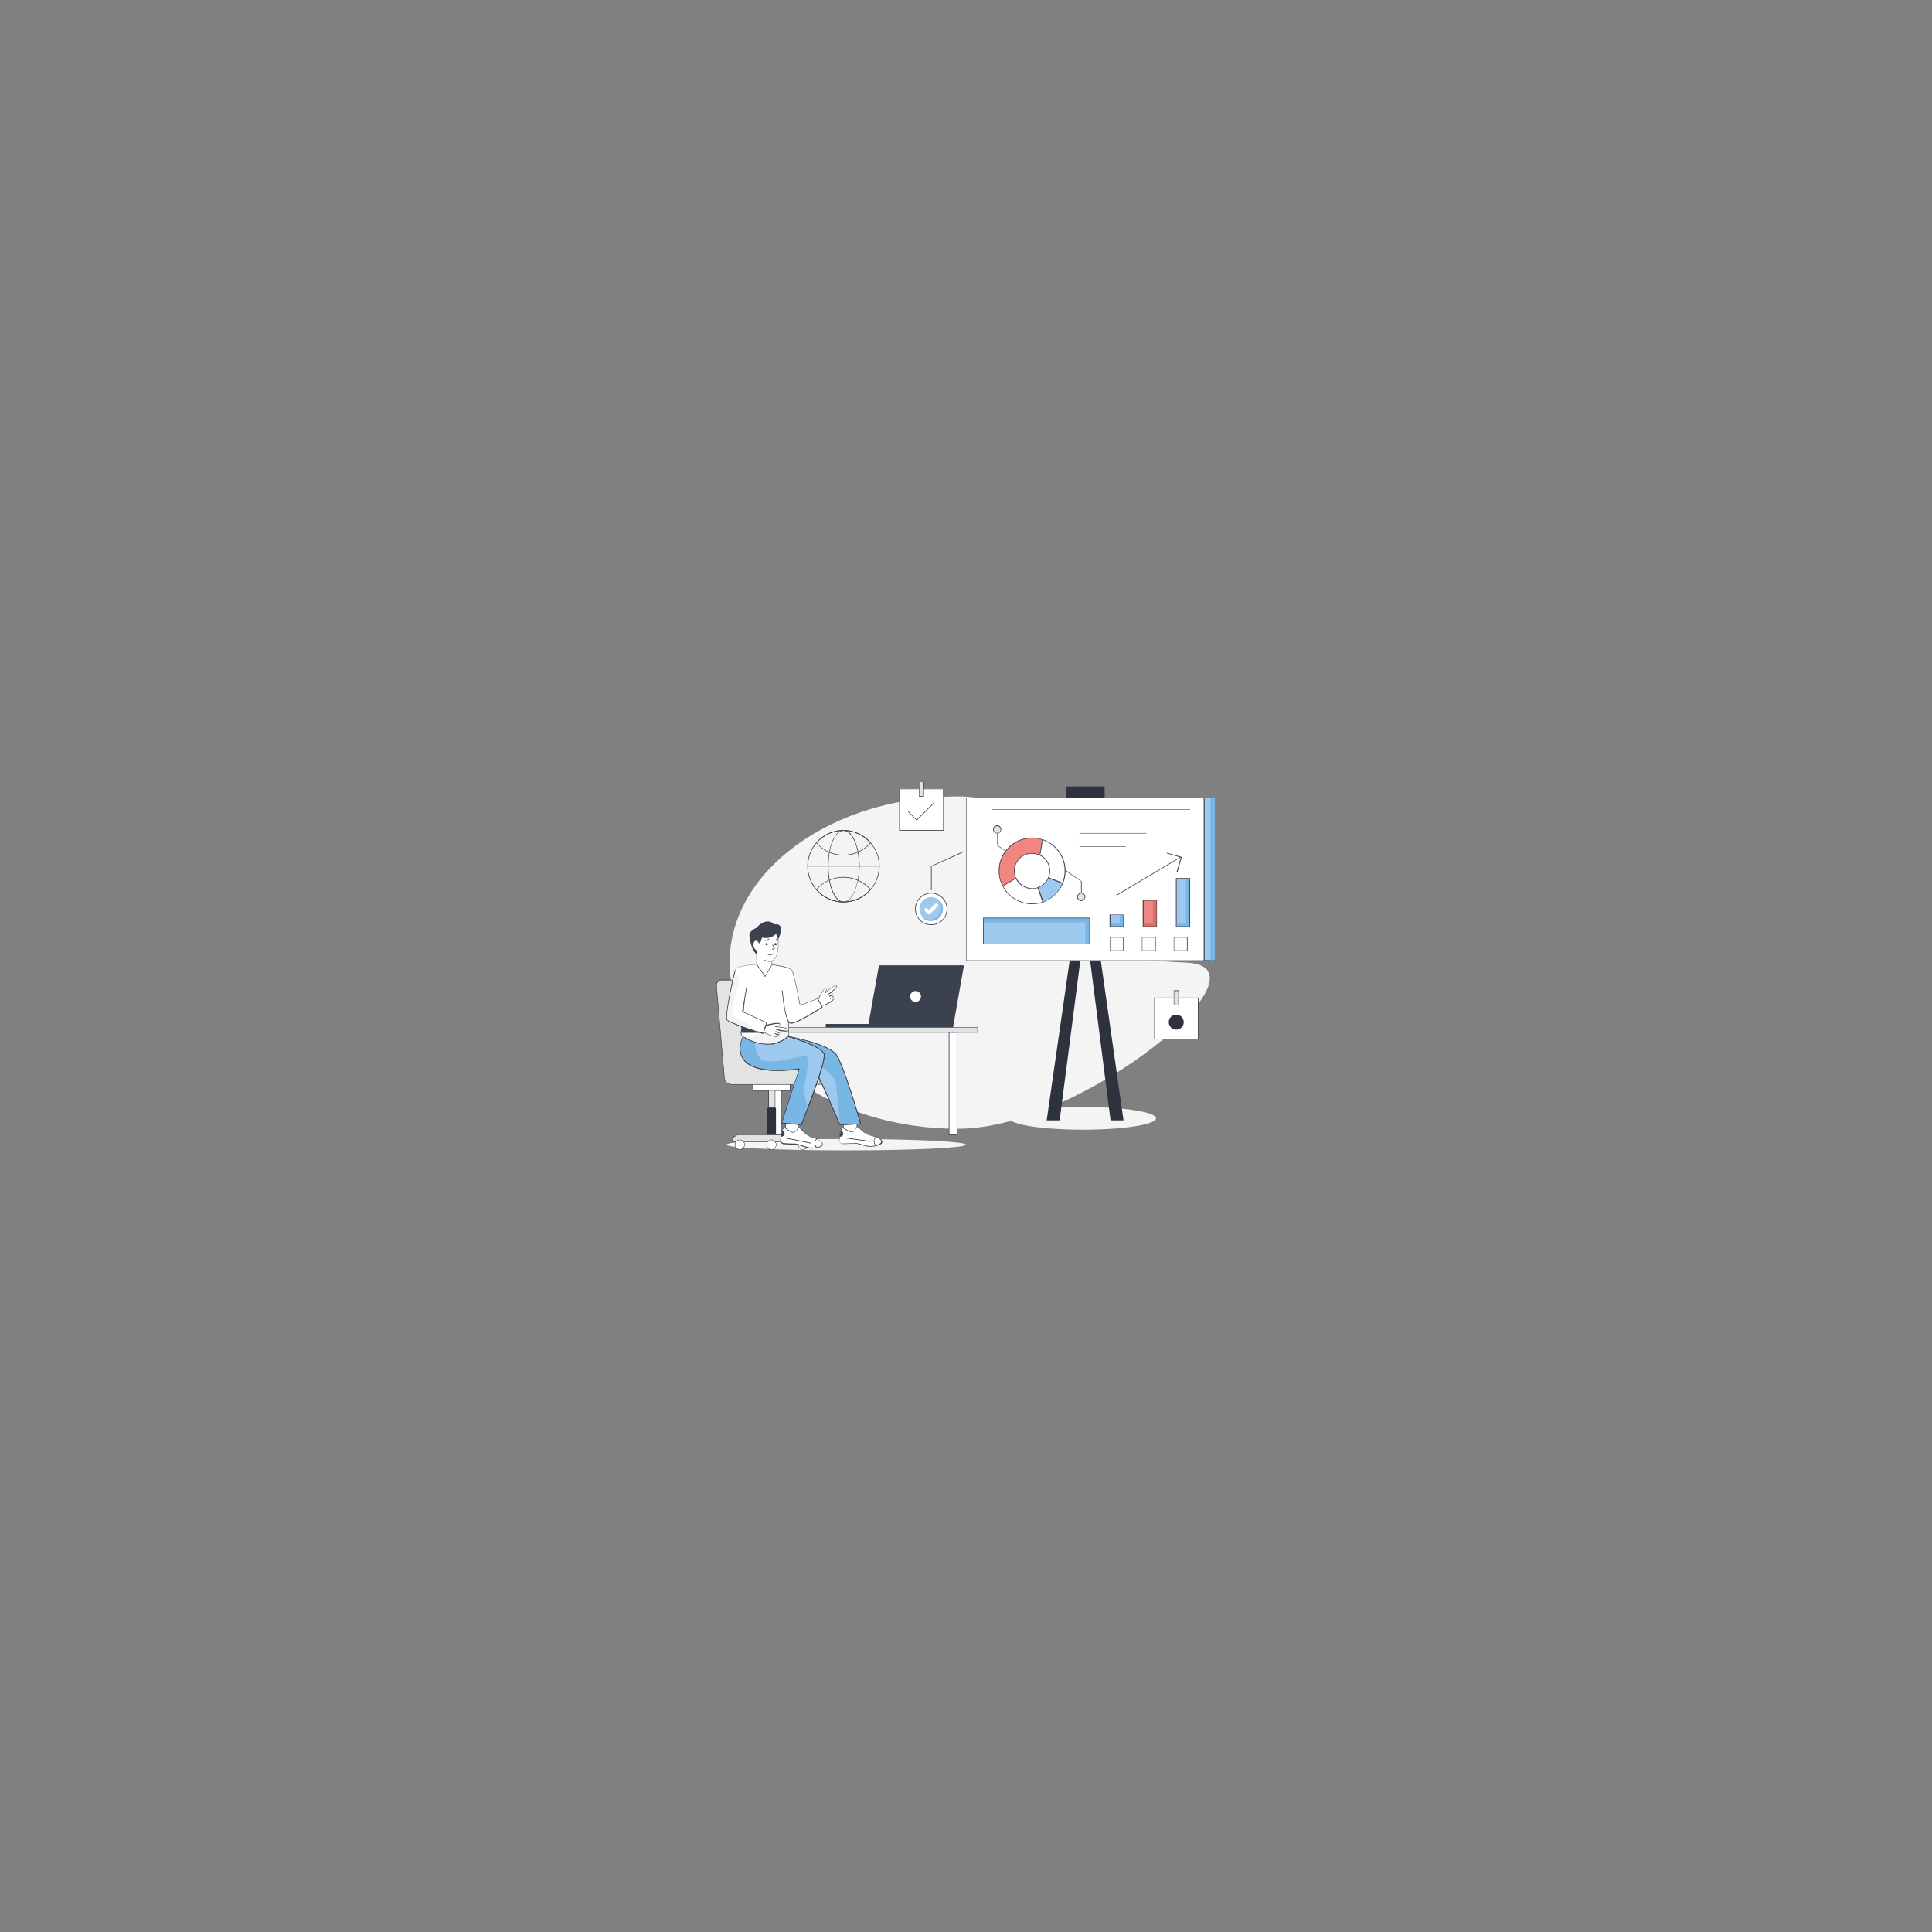 <?xml version="1.0" encoding="utf-8"?>
<svg xmlns="http://www.w3.org/2000/svg" id="Layer_1" style="enable-background:new 0 0 850 850" version="1.1" viewBox="0 0 850 850" x="0" y="0">
  <rect x="0" y="0" width="850" height="850" fill="#808080" stroke="none"/>
  <g>
    <g>
      <path d="M521.8,423.5c40.3,1.6-45,73.1-100.4,73.1s-100.4-32.7-100.4-73.1s45-73.1,100.4-73.1&#xD;&#xA;			S400.3,418.6,521.8,423.5z" style="fill:#f4f4f4"/>
    </g>
    <g>
      <g>
        <ellipse cx="476.4" cy="492" rx="32.2" ry="5" style="fill:#f4f4f4"/>
      </g>
      <g>
        <g>
          <ellipse cx="372.3" cy="503.6" rx="52.7" ry="2.5" style="fill:#f4f4f4"/>
        </g>
        <g>
          <g>
            <rect height="45.1" style="fill:#fff" width="3.5" x="340.3" y="454.2"/>
            <path d="M343.8,499.4h-3.5c-0.1,0-0.1-0.1-0.1-0.1v-45.1c0-0.1,0.1-0.1,0.1-0.1h3.5c0.1,0,0.1,0.1,0.1,0.1v45.1&#xD;&#xA;						C343.9,499.3,343.9,499.4,343.8,499.4z M340.5,499.1h3.2v-44.8h-3.2V499.1z" style="fill:#3e414e"/>
          </g>
          <g>
            <path d="M339.7,431.2h-22.1c-1.4,0-2.4,1.2-2.3,2.5l3.5,40.6c0.1,1.6,1.5,2.8,3.1,2.8h39v-7.5h-16.6l-2.2-36.2&#xD;&#xA;						C341.9,432.2,340.9,431.2,339.7,431.2z" style="fill:#e1e4e1"/>
            <path d="M360.8,477.2h-39c-1.7,0-3-1.3-3.2-2.9l-3.5-40.6c-0.1-0.7,0.2-1.4,0.6-1.9c0.5-0.5,1.1-0.8,1.8-0.8h22.1&#xD;&#xA;						c1.3,0,2.4,1,2.5,2.3l2.2,36h16.5c0.1,0,0.1,0.1,0.1,0.1v7.5C361,477.2,360.9,477.2,360.8,477.2z M317.5,431.3&#xD;&#xA;						c-0.6,0-1.2,0.3-1.6,0.7s-0.6,1.1-0.6,1.7l3.5,40.6c0.1,1.5,1.4,2.7,2.9,2.7h38.9v-7.3h-16.5c-0.1,0-0.1-0.1-0.1-0.1l-2.2-36.2&#xD;&#xA;						c-0.1-1.2-1-2.1-2.2-2.1H317.5z" style="fill:#3e414e"/>
          </g>
          <g>
            <g>
              <rect height="5.1" style="fill:#fff" width="5.9" x="371.2" y="494.4"/>
              <path d="M377.1,499.7h-5.9c-0.1,0-0.1-0.1-0.1-0.1v-5.1c0-0.1,0.1-0.1,0.1-0.1h5.9c0.1,0,0.1,0.1,0.1,0.1v5.1&#xD;&#xA;							C377.2,499.6,377.2,499.7,377.1,499.7z M371.3,499.4h5.6v-4.9h-5.6V499.4z" style="fill:#3e414e"/>
            </g>
            <g>
              <path d="M382.9,504.4c-2.2-0.1-5.8-1.6-7-1.4c-0.8,0.1-3.3,0.2-5,0.2c-0.8,0-1.5-0.7-1.5-1.5c0-0.5,0-1,0.1-1.5&#xD;&#xA;							c0.1-0.9,0.2-1.9,0.5-2.7c0.1-0.3,0.2-0.6,0.4-0.9c0.2-0.4,0.7-0.5,1-0.2c0.9,0.7,2.9,2,3.9,1.5c0.7-0.3,1.1-1,1.3-1.7&#xD;&#xA;							c0.2-0.5,0.8-0.6,1.2-0.3c1.2,1.2,3.3,3.1,4.9,3.5c2.4,0.6,5.1,1.5,5.3,2.8C388,503.5,385,504.5,382.9,504.4z" style="fill:#fff"/>
              <path d="M383.1,504.5c-0.1,0-0.2,0-0.3,0l0,0c-1.1,0-2.6-0.4-3.9-0.8c-1.3-0.4-2.5-0.7-3.1-0.6&#xD;&#xA;							c-0.8,0.1-3.2,0.2-5,0.2c0,0,0,0,0,0c-0.4,0-0.8-0.2-1.1-0.5c-0.3-0.3-0.5-0.7-0.5-1.2c0-0.5,0-1.1,0.1-1.5&#xD;&#xA;							c0.1-1.1,0.2-2,0.5-2.7c0.1-0.4,0.2-0.7,0.4-0.9c0.1-0.2,0.3-0.4,0.6-0.4c0.2,0,0.5,0,0.7,0.2c0.8,0.6,2.8,2,3.8,1.5&#xD;&#xA;							c0.7-0.3,1.1-1,1.2-1.6c0.1-0.3,0.3-0.5,0.6-0.5c0.3-0.1,0.6,0,0.8,0.2c1.1,1.1,3.2,3.1,4.9,3.5c3.5,0.8,5.3,1.8,5.4,2.9&#xD;&#xA;							c0,0.3-0.1,0.6-0.4,0.9C386.8,504,384.7,504.5,383.1,504.5z M376,502.8c0.7,0,1.8,0.3,3,0.6c1.3,0.4,2.8,0.8,3.8,0.8h0&#xD;&#xA;							c1.8,0.1,3.9-0.5,4.6-1.3c0.2-0.2,0.3-0.4,0.3-0.7c-0.1-1-1.8-1.9-5.1-2.7c-1.7-0.4-3.9-2.4-5-3.5c-0.1-0.1-0.3-0.2-0.5-0.2&#xD;&#xA;							c-0.2,0-0.3,0.2-0.4,0.4c-0.3,0.9-0.8,1.5-1.4,1.8c-1.1,0.5-3-0.7-4.1-1.5c-0.1-0.1-0.3-0.1-0.5-0.1c-0.2,0-0.3,0.1-0.4,0.3&#xD;&#xA;							c-0.1,0.2-0.3,0.5-0.4,0.9c-0.2,0.7-0.4,1.6-0.5,2.6c0,0.5-0.1,1-0.1,1.5c0,0.4,0.1,0.7,0.4,1c0.3,0.3,0.6,0.4,1,0.4&#xD;&#xA;							c1,0,4.1-0.1,5-0.2C375.9,502.8,376,502.8,376,502.8z" style="fill:#3e414e"/>
            </g>
            <g>
              <path d="M382.8,502.3C382.8,502.3,382.8,502.3,382.8,502.3l-10.8-1.5c-0.1,0-0.1-0.1-0.1-0.2&#xD;&#xA;							c0-0.1,0.1-0.1,0.2-0.1l10.8,1.5c0.1,0,0.1,0.1,0.1,0.2C382.9,502.3,382.9,502.3,382.8,502.3z" style="fill:#3e414e"/>
            </g>
            <g>
              <path d="M385.4,504.1c-1.7-2-0.4-3.5-0.1-3.9" style="fill:#fff"/>
              <path d="M385.4,504.2c0,0-0.1,0-0.1,0c-1.8-2.1-0.4-3.8-0.1-4.1c0.1-0.1,0.1-0.1,0.2,0c0.1,0.1,0.1,0.1,0,0.2&#xD;&#xA;							c-0.4,0.4-1.5,1.8,0.1,3.7C385.5,504.1,385.5,504.1,385.4,504.2C385.4,504.2,385.4,504.2,385.4,504.2z" style="fill:#3e414e"/>
            </g>
            <g>
              <path d="M371,498.8c0,0.7-0.6,1.3-1.3,1.3c-0.1,0-0.2,0-0.2,0c0.1-0.9,0.2-1.9,0.5-2.7&#xD;&#xA;							C370.5,497.6,371,498.1,371,498.8z" style="fill:#3c4150"/>
            </g>
          </g>
          <g>
            <g>
              <path d="M346.5,455.9c0,0,17.8,3.3,21.2,8.1c3.5,4.7,10.8,30.5,10.8,30.5l-9,0.4c0,0-10.2-24.2-12.1-25.8&#xD;&#xA;							s-18.3-1.6-19.1-4.7s1.3-11.2,1.3-11.2L346.5,455.9z" style="fill:#9ec9ef"/>
            </g>
            <g>
              <path d="M369.5,495c-0.1,0-0.1,0-0.1-0.1c-0.1-0.2-10.2-24.2-12.1-25.8c-0.7-0.6-4-1-7.4-1.5&#xD;&#xA;							c-5.3-0.7-11.3-1.4-11.7-3.3c-0.7-3.1,1.2-11,1.3-11.3c0,0,0-0.1,0.1-0.1c0,0,0.1,0,0.1,0l7,2.9c0.9,0.2,17.9,3.4,21.3,8.1&#xD;&#xA;							c3.4,4.7,10.5,29.5,10.8,30.5c0,0,0,0.1,0,0.1c0,0-0.1,0.1-0.1,0.1L369.5,495C369.5,495,369.5,495,369.5,495z M339.7,453.3&#xD;&#xA;							c-0.3,1.2-1.9,8.2-1.2,11c0.4,1.7,6.5,2.5,11.5,3.1c3.6,0.5,6.7,0.8,7.5,1.5c1.9,1.6,11.3,23.9,12.1,25.8l8.8-0.4&#xD;&#xA;							c-0.6-2.3-7.4-25.8-10.7-30.3c-3.4-4.6-21-8-21.1-8c0,0,0,0,0,0L339.7,453.3z" style="fill:#3e414e"/>
            </g>
          </g>
          <g>
            <path d="M369.5,494.9l9-0.4l-6.8-21.6c0,0-2.9-8.4-4.6-9.6c-1.7-1.3-3.5-3-16.6-6.5c0,0-2.9,3.9,0.5,5.9&#xD;&#xA;						c3.4,2,15.5,8.8,16.5,13.2C368.5,480.2,369.5,494.9,369.5,494.9z" style="fill:#77b6e5"/>
          </g>
          <g>
            <path d="M369.5,495c-0.1,0-0.1,0-0.1-0.1c-0.1-0.2-10.2-24.2-12.1-25.8c-0.7-0.6-4-1-7.4-1.5&#xD;&#xA;						c-5.3-0.7-11.3-1.4-11.7-3.3c-0.7-3.1,1.2-11,1.3-11.3c0,0,0-0.1,0.1-0.1c0,0,0.1,0,0.1,0l7,2.9c0.9,0.2,17.9,3.4,21.3,8.1&#xD;&#xA;						c3.4,4.7,10.5,29.5,10.8,30.5c0,0,0,0.1,0,0.1c0,0-0.1,0.1-0.1,0.1L369.5,495C369.5,495,369.5,495,369.5,495z M339.7,453.3&#xD;&#xA;						c-0.3,1.2-1.9,8.2-1.2,11c0.4,1.7,6.5,2.5,11.5,3.1c3.6,0.5,6.7,0.8,7.5,1.5c1.9,1.6,11.3,23.9,12.1,25.8l8.8-0.4&#xD;&#xA;						c-0.6-2.3-7.4-25.8-10.7-30.3c-3.4-4.6-21-8-21.1-8c0,0,0,0,0,0L339.7,453.3z" style="fill:#3e414e"/>
          </g>
          <g>
            <rect height="45.1" style="fill:#fff" transform="rotate(-180 419.297 476.693)" width="3.5" x="417.6" y="454.2"/>
            <path d="M421,499.4h-3.5c-0.1,0-0.1-0.1-0.1-0.1v-45.1c0-0.1,0.1-0.1,0.1-0.1h3.5c0.1,0,0.1,0.1,0.1,0.1v45.1&#xD;&#xA;						C421.2,499.3,421.1,499.4,421,499.4z M417.7,499.1h3.2v-44.8h-3.2V499.1z" style="fill:#3e414e"/>
          </g>
          <g>
            <rect height="2.2" style="fill:#e1e4e1" transform="rotate(-180 380.679 453.066)" width="98.9" x="331.2" y="452"/>
            <path d="M430.2,454.3h-98.9c-0.1,0-0.1-0.1-0.1-0.1V452c0-0.1,0.1-0.1,0.1-0.1h98.9c0.1,0,0.1,0.1,0.1,0.1v2.2&#xD;&#xA;						C430.3,454.2,430.2,454.3,430.2,454.3z M331.3,454H430v-1.9h-98.7V454z" style="fill:#3e414e"/>
          </g>
          <g>
            <polygon points="424.1 424.7 386.7 424.7 382.1 450.5 363.3 450.5 363.3 452 419.3 452" style="fill:#3c4150"/>
          </g>
          <g>
            <g>
              <path d="M327,455.9c0,0-9.7,18.7,24.7,14.4l-7.8,23.7l8.6,0.8c0,0,11.2-27.6,10-31.2s-16-7.7-16-7.7&#xD;&#xA;							S339.4,463.5,327,455.9z" style="fill:#9ec9ef"/>
            </g>
            <g>
              <path d="M352.5,495C352.5,495,352.5,495,352.5,495l-8.6-0.8c0,0-0.1,0-0.1-0.1s0-0.1,0-0.1l7.7-23.5&#xD;&#xA;							c-13.1,1.6-21.3,0.1-24.5-4.4c-3.1-4.4-0.2-10.1-0.1-10.2c0,0,0-0.1,0.1-0.1c0,0,0.1,0,0.1,0c12.2,7.4,19.3,0.1,19.4,0&#xD;&#xA;							c0,0,0.1-0.1,0.1,0c0.6,0.2,14.9,4.2,16.1,7.8c1.2,3.6-9.6,30.2-10,31.3C352.6,495,352.6,495,352.5,495z M344.1,493.9l8.3,0.8&#xD;&#xA;							c0.7-1.8,11.1-27.6,10-31c-1.1-3.3-14.7-7.3-15.8-7.6c-0.7,0.7-7.9,7.1-19.5,0c-0.4,0.9-2.5,5.9,0.2,9.7&#xD;&#xA;							c3.1,4.5,11.4,5.9,24.5,4.3c0.1,0,0.1,0,0.1,0.1c0,0,0,0.1,0,0.1L344.1,493.9z" style="fill:#3e414e"/>
            </g>
          </g>
          <g>
            <path d="M346.5,435.3l0.6,19.6c0,0.4-0.2,0.9-0.5,1.2c-1.9,1.6-9,6.4-19.8-0.1c-0.5-0.3-0.8-0.8-0.7-1.4l2.1-20.9" style="fill:#fff"/>
            <path d="M337.4,459.4c-3,0-6.6-0.8-10.7-3.3c-0.5-0.3-0.8-0.9-0.8-1.5l2.1-20.9c0-0.1,0.1-0.1,0.2-0.1&#xD;&#xA;						c0.1,0,0.1,0.1,0.1,0.2l-2.1,20.9c0,0.5,0.2,1,0.6,1.3c10.7,6.5,17.7,1.7,19.6,0.1c0.3-0.3,0.5-0.6,0.5-1l-0.6-19.6&#xD;&#xA;						c0-0.1,0.1-0.1,0.1-0.1c0,0,0,0,0,0c0.1,0,0.1,0.1,0.1,0.1l0.6,19.6c0,0.5-0.2,1-0.6,1.3C345.5,457.2,342.3,459.4,337.4,459.4z" style="fill:#3e414e"/>
          </g>
          <g>
            <rect height="2.6" style="fill:#fff" transform="rotate(-180 339.445 478.406)" width="16.5" x="331.2" y="477.1"/>
            <path d="M347.7,479.9h-16.5c-0.1,0-0.1-0.1-0.1-0.1v-2.6c0-0.1,0.1-0.1,0.1-0.1h16.5c0.1,0,0.1,0.1,0.1,0.1v2.6&#xD;&#xA;						C347.8,479.8,347.8,479.9,347.7,479.9z M331.3,479.6h16.2v-2.3h-16.2V479.6z" style="fill:#3e414e"/>
          </g>
          <g>
            <rect height="7.7" style="fill:#e1e4e1" transform="rotate(-180 339.563 483.545)" width="2.9" x="338.1" y="479.7"/>
            <path d="M341,487.5h-2.9c-0.1,0-0.1-0.1-0.1-0.1v-7.7c0-0.1,0.1-0.1,0.1-0.1h2.9c0.1,0,0.1,0.1,0.1,0.1v7.7&#xD;&#xA;						C341.1,487.5,341.1,487.5,341,487.5z M338.3,487.2h2.6v-7.4h-2.6V487.2z" style="fill:#3e414e"/>
          </g>
          <g>
            <path d="M339.4,504.3L339.4,504.3c1.1,0,2-0.9,2-2v-14.9h-4.1v14.9C337.3,503.4,338.3,504.3,339.4,504.3z" style="fill:#2d323d"/>
          </g>
          <g>
            <path d="M322.2,502.3h34.2l0,0c0-1.7-1.4-3-3-3h-28.2C323.6,499.2,322.2,500.6,322.2,502.3L322.2,502.3z" style="fill:#e1e4e1"/>
            <path d="M356.4,502.4h-34.2c-0.1,0-0.1-0.1-0.1-0.1c0-1.8,1.4-3.2,3.2-3.2h28.2c1.8,0,3.2,1.4,3.2,3.2&#xD;&#xA;						C356.6,502.4,356.5,502.4,356.4,502.4z M322.3,502.1h33.9c-0.1-1.5-1.3-2.8-2.9-2.8h-28.2C323.7,499.4,322.4,500.6,322.3,502.1&#xD;&#xA;						z" style="fill:#3e414e"/>
          </g>
          <g>
            <circle cx="325.5" cy="503.6" r="2.1" style="fill:#fff"/>
            <path d="M325.5,505.8c-1.2,0-2.2-1-2.2-2.2s1-2.2,2.2-2.2s2.2,1,2.2,2.2S326.8,505.8,325.5,505.8z M325.5,501.6&#xD;&#xA;						c-1.1,0-2,0.9-2,2s0.9,2,2,2s2-0.9,2-2S326.6,501.6,325.5,501.6z" style="fill:#3e414e"/>
          </g>
          <g>
            <circle cx="339.4" cy="503.6" r="2.1" style="fill:#fff"/>
            <path d="M339.4,505.8c-1.2,0-2.2-1-2.2-2.2s1-2.2,2.2-2.2s2.2,1,2.2,2.2S340.6,505.8,339.4,505.8z M339.4,501.6&#xD;&#xA;						c-1.1,0-2,0.9-2,2s0.9,2,2,2s2-0.9,2-2S340.5,501.6,339.4,501.6z" style="fill:#3e414e"/>
          </g>
          <g>
            <circle cx="353.3" cy="503.6" r="2.1" style="fill:#fff"/>
            <path d="M353.3,505.8c-1.2,0-2.2-1-2.2-2.2s1-2.2,2.2-2.2s2.2,1,2.2,2.2S354.5,505.8,353.3,505.8z M353.3,501.6&#xD;&#xA;						c-1.1,0-2,0.9-2,2s0.9,2,2,2s2-0.9,2-2S354.3,501.6,353.3,501.6z" style="fill:#3e414e"/>
          </g>
          <g>
            <path d="M359.9,439.9c0,0,2.5-5.2,3.5-5.1c1,0-0.5,2.4-0.5,2.4s4.4-4.3,5.2-3.5c0.8,0.8-4.1,4.1-4.1,4.1&#xD;&#xA;						s1.8-1.3,2.3-0.9c0.5,0.5-1.3,1.5-1.3,1.5s1.6-1,1.8-0.4c0.2,0.6-1.5,1.3-1.5,1.3s1.4-0.6,1.8-0.1c0.3,0.5-3.7,3.3-5.6,3.1&#xD;&#xA;						L359.9,439.9z" style="fill:#fff"/>
            <path d="M361.5,442.5c-0.1,0-0.1,0-0.2,0c0,0-0.1,0-0.1-0.1l-1.5-2.4c0,0,0-0.1,0-0.1c0.4-0.9,2.6-5.2,3.6-5.2&#xD;&#xA;						c0,0,0,0,0,0c0.2,0,0.4,0.1,0.4,0.2c0.2,0.3-0.1,1-0.3,1.6c1.1-1,3.4-3,4.3-3c0,0,0,0,0,0c0.2,0,0.3,0.1,0.4,0.1&#xD;&#xA;						c0.1,0.1,0.1,0.2,0.1,0.4c-0.1,0.7-1.4,1.8-2.6,2.7c0.3,0,0.5,0,0.6,0.1c0.1,0.1,0.1,0.2,0.1,0.4c0,0.2-0.2,0.4-0.4,0.6&#xD;&#xA;						c0.2,0,0.3,0,0.5,0c0.1,0,0.2,0.1,0.3,0.3c0.1,0.3-0.1,0.6-0.5,0.9c0.3,0,0.6,0,0.7,0.3c0.1,0.1,0,0.2-0.1,0.4&#xD;&#xA;						C366.5,440.5,363.3,442.5,361.5,442.5z M361.4,442.2c1.5,0.1,4.2-1.6,5.1-2.5c0.3-0.3,0.3-0.4,0.3-0.4c-0.2-0.3-1-0.1-1.4,0.1&#xD;&#xA;						c-0.1,0-0.1,0-0.1,0.1c-0.1,0-0.2,0-0.2-0.1c0-0.1,0-0.2,0.1-0.2c0,0,0.1,0,0.1-0.1c0.6-0.3,1.4-0.7,1.3-1c0,0,0-0.1-0.1-0.1&#xD;&#xA;						c-0.3-0.1-0.9,0.2-1.3,0.4c-0.1,0.1-0.1,0.1-0.2,0.1c-0.1,0-0.2,0-0.2-0.1c0-0.1,0-0.2,0-0.2c0,0,0.1-0.1,0.2-0.1&#xD;&#xA;						c0.5-0.3,1.1-0.8,1.2-1.1c0,0,0-0.1,0-0.1c-0.2-0.2-0.9,0.1-1.5,0.5c-0.3,0.2-0.5,0.3-0.6,0.4c-0.1,0-0.2,0-0.2,0&#xD;&#xA;						c0-0.1,0-0.1,0-0.2c0.1-0.1,0.3-0.2,0.6-0.4c1.3-0.9,3.4-2.6,3.5-3.3c0-0.1,0-0.1,0-0.2c0,0-0.1-0.1-0.2-0.1&#xD;&#xA;						c-1,0-3.8,2.6-4.8,3.5c-0.1,0.1-0.1,0.1-0.2,0c-0.1,0-0.1-0.1,0-0.2c0.4-0.6,1-1.7,0.8-2.1c0,0-0.1-0.1-0.2-0.1c0,0,0,0,0,0&#xD;&#xA;						c-0.7,0-2.4,3-3.3,5L361.4,442.2z" style="fill:#3e414e"/>
          </g>
          <g>
            <g>
              <polygon points="345.6 494.2 345.3 499.5 351.2 499.9 351.5 494.8" style="fill:#fff"/>
              <path d="M351.2,500.1C351.2,500.1,351.2,500.1,351.2,500.1l-5.9-0.4c0,0-0.1,0-0.1,0c0,0,0-0.1,0-0.1l0.3-5.4&#xD;&#xA;							c0,0,0-0.1,0-0.1c0,0,0.1,0,0.1,0l5.9,0.6c0.1,0,0.1,0.1,0.1,0.1l-0.3,5.1C351.3,500,351.3,500.1,351.2,500.1z M345.5,499.4&#xD;&#xA;							l5.6,0.3l0.3-4.9l-5.6-0.6L345.5,499.4z" style="fill:#3e414e"/>
            </g>
            <g>
              <path d="M356.7,505.1c-2.1-0.2-5.7-1.9-6.9-1.8c-0.8,0.1-3.3-0.1-5-0.1c-0.8,0-1.5-0.8-1.4-1.6&#xD;&#xA;							c0-0.5,0.1-1,0.2-1.5c0.1-0.9,0.3-1.9,0.6-2.6c0.1-0.3,0.3-0.6,0.4-0.9c0.2-0.4,0.7-0.4,1.1-0.1c0.9,0.7,2.7,2.2,3.8,1.7&#xD;&#xA;							c0.7-0.3,1.2-1,1.4-1.6c0.2-0.5,0.8-0.6,1.2-0.2c1.1,1.3,3.1,3.3,4.7,3.8c2.4,0.7,5,1.8,5.1,3.1S358.8,505.3,356.7,505.1z" style="fill:#fff"/>
              <path d="M357.4,505.3c-0.3,0-0.5,0-0.8,0l0,0c-1.1-0.1-2.6-0.6-3.8-1c-1.3-0.4-2.4-0.8-3-0.8&#xD;&#xA;							c-0.8,0.1-3.2,0-5-0.1c-0.4,0-0.8-0.2-1.1-0.6c-0.3-0.3-0.4-0.8-0.4-1.2c0-0.6,0.1-1.1,0.2-1.5c0.2-1.1,0.4-2,0.6-2.7&#xD;&#xA;							c0.1-0.4,0.3-0.7,0.4-0.9c0.1-0.2,0.4-0.3,0.6-0.4c0.2,0,0.5,0,0.7,0.2c0.8,0.7,2.6,2.1,3.7,1.7c0.7-0.3,1.1-1,1.3-1.5&#xD;&#xA;							c0.1-0.3,0.3-0.5,0.6-0.5c0.3,0,0.6,0.1,0.8,0.3c1,1.2,3,3.3,4.6,3.8c3.4,1.1,5.1,2.1,5.2,3.2c0,0.3-0.1,0.6-0.4,0.9&#xD;&#xA;							C360.8,504.9,358.9,505.3,357.4,505.3z M349.8,503.1c0.7,0,1.8,0.4,3.1,0.8c1.3,0.4,2.7,0.9,3.8,1c0,0,0,0,0,0&#xD;&#xA;							c1.8,0.2,3.9-0.3,4.7-1c0.2-0.2,0.3-0.4,0.3-0.7c0-1-1.7-2-5-3c-1.7-0.5-3.7-2.6-4.8-3.8c-0.1-0.1-0.3-0.2-0.5-0.2&#xD;&#xA;							c-0.2,0-0.3,0.2-0.4,0.3c-0.3,0.8-0.9,1.4-1.5,1.7c-1.2,0.5-3-0.9-4-1.8c-0.1-0.1-0.3-0.2-0.4-0.1c-0.2,0-0.3,0.1-0.4,0.2&#xD;&#xA;							c-0.1,0.2-0.3,0.5-0.4,0.8c-0.3,0.7-0.5,1.5-0.6,2.6c-0.1,0.5-0.1,1-0.2,1.5c0,0.4,0.1,0.7,0.3,1c0.2,0.3,0.6,0.4,0.9,0.5&#xD;&#xA;							C345.8,503,348.8,503.2,349.8,503.1C349.8,503.1,349.8,503.1,349.8,503.1z" style="fill:#3e414e"/>
            </g>
            <g>
              <path d="M356.8,503.1C356.8,503.1,356.7,503.1,356.8,503.1l-10.7-2.2c-0.1,0-0.1-0.1-0.1-0.2s0.1-0.1,0.2-0.1&#xD;&#xA;							l10.7,2.2c0.1,0,0.1,0.1,0.1,0.2C356.9,503,356.8,503.1,356.8,503.1z" style="fill:#3e414e"/>
            </g>
            <g>
              <path d="M359.2,505c-1.6-2.1-0.2-3.6,0.2-3.9" style="fill:#fff"/>
              <path d="M359.2,505.1c0,0-0.1,0-0.1-0.1c-1.7-2.2-0.1-3.8,0.2-4.1c0.1-0.1,0.1,0,0.2,0c0.1,0.1,0,0.1,0,0.2&#xD;&#xA;							c-0.4,0.4-1.7,1.7-0.1,3.7C359.4,505,359.3,505,359.2,505.1C359.3,505.1,359.2,505.1,359.2,505.1z" style="fill:#3e414e"/>
            </g>
            <g>
              <path d="M345.2,498.8c0,0.7-0.7,1.3-1.4,1.3c-0.1,0-0.2,0-0.2,0c0.1-0.9,0.3-1.9,0.6-2.6&#xD;&#xA;							C344.8,497.6,345.2,498.1,345.2,498.8z" style="fill:#3c4150"/>
            </g>
          </g>
          <g>
            <path d="M326.8,456c0,0-9.1,18.9,24.9,14.3l-7.8,23.7l8.6,0.8l2.9-7.5c0,0-1.8-5.4-1.5-9c0.4-3.6,3-13.7,0.4-13.7&#xD;&#xA;						c-2.6-0.1-15.3,4.1-18.9,1.7c-3.6-2.4-3.2-7.9-3.2-7.9S328.9,457.6,326.8,456z" style="fill:#77b6e5"/>
          </g>
          <g>
            <path d="M352.5,495C352.5,495,352.5,495,352.5,495l-8.6-0.8c0,0-0.1,0-0.1-0.1s0-0.1,0-0.1l7.7-23.5&#xD;&#xA;						c-13.1,1.6-21.4,0.2-24.6-4.4c-3-4.3-0.2-10-0.1-10c0,0,0-0.1,0.1-0.1s0.1,0,0.1,0c12.2,7.5,19.5,0,19.6-0.1c0,0,0.1-0.1,0.1,0&#xD;&#xA;						c0.6,0.2,14.7,4.2,15.9,7.8c1.2,3.6-9.6,30.2-10,31.3C352.6,495,352.6,495,352.5,495z M344.1,493.9l8.3,0.8&#xD;&#xA;						c0.7-1.8,11.1-27.6,10-31c-1.1-3.3-14.5-7.2-15.7-7.6c-0.7,0.7-8.1,7.2-19.8,0.1c-0.4,0.9-2.5,5.8,0.2,9.6&#xD;&#xA;						c3.1,4.5,11.4,5.9,24.5,4.3c0.1,0,0.1,0,0.1,0.1c0,0,0,0.1,0,0.1L344.1,493.9z" style="fill:#3e414e"/>
          </g>
          <g>
            <polygon points="326.4 451.7 326.1 454.4 334.6 454.4" style="fill:#3c4150"/>
          </g>
          <g>
            <path d="M347,449.8c0,0-4.6,3.3-6.8,3.2c-2.2,0-12.5,3.5-12.5,3.5s5.4,3.7,12.2,2.7c0,0,5.3-0.9,7.2-3.9L347,449.8&#xD;&#xA;						z" style="fill:#f4f4f4"/>
          </g>
          <g>
            <path d="M337.6,459.5c-5.7,0-9.9-2.8-10-2.9c-0.1,0-0.1-0.1,0-0.2c0-0.1,0.1-0.1,0.2,0c0.1,0,5.4,3.6,12.1,2.7&#xD;&#xA;						c0,0,5.2-1,7-3.8l-0.1-5.4c0-0.1,0.1-0.1,0.1-0.1c0,0,0,0,0,0c0.1,0,0.1,0.1,0.1,0.1l0.1,5.5c0,0,0,0.1,0,0.1&#xD;&#xA;						c-1.8,3-7,3.9-7.3,4C339.1,459.5,338.4,459.5,337.6,459.5z" style="fill:#3e414e"/>
          </g>
          <g>
            <path d="M328.5,434.8l-1.8,10.5l10.6,4.8l-1.5,4.6c0,0-15.4-4.6-16-6.3c-0.5-1.7,2.7-20.2,4-22.1&#xD;&#xA;						c1.3-1.9,12.4-2.2,12.4-2.2s11.5,0.8,12.4,3.1s3.4,15.1,3.4,15.1l7.6-2.9l2.1,3.6c0,0-11.8,7.8-14.2,7.1s-3.5-14.2-3.5-14.2" style="fill:#fff"/>
            <path d="M335.8,454.9C335.8,454.9,335.7,454.9,335.8,454.9c-1.6-0.5-15.6-4.6-16.1-6.4c-0.6-1.9,2.8-20.3,4-22.2&#xD;&#xA;						c1.3-1.9,12.1-2.2,12.5-2.3c0.5,0,11.6,0.8,12.5,3.2c0.9,2.2,3,13.4,3.4,15l7.5-2.9c0.1,0,0.1,0,0.2,0.1l2.1,3.6&#xD;&#xA;						c0,0.1,0,0.1,0,0.2c-0.5,0.3-11.9,7.9-14.3,7.1c-2.4-0.8-3.5-13.8-3.6-14.4c0-0.1,0.1-0.1,0.1-0.2c0.1,0,0.1,0.1,0.2,0.1&#xD;&#xA;						c0.3,3.7,1.5,13.5,3.4,14.1c2.2,0.7,12.7-6.2,13.9-7l-2-3.4l-7.5,2.9c0,0-0.1,0-0.1,0c0,0-0.1-0.1-0.1-0.1&#xD;&#xA;						c0-0.1-2.5-12.9-3.4-15.1c-0.7-1.7-8.3-2.7-12.3-3c-0.1,0-11.1,0.3-12.3,2.1c-1.2,1.8-4.6,20.2-4,22c0.4,1.2,9.6,4.3,15.8,6.1&#xD;&#xA;						l1.4-4.4l-10.5-4.8c-0.1,0-0.1-0.1-0.1-0.2l1.8-10.5c0-0.1,0.1-0.1,0.2-0.1c0.1,0,0.1,0.1,0.1,0.2l-1.8,10.4l10.5,4.8&#xD;&#xA;						c0.1,0,0.1,0.1,0.1,0.2l-1.5,4.6C335.9,454.8,335.8,454.9,335.8,454.9z" style="fill:#3e414e"/>
          </g>
          <g>
            <path d="M329.7,411.4c0.1,1.9,1.1,7.3,3.3,8.4l0-1.5c-1.8-0.9-2-3.6-1-4.4c1-0.8,2,0.9,2,0.9&#xD;&#xA;						c0.8-0.3,1.1-2.5,1.1-2.5c4.6,1.3,6.6-2.4,6.6-1.6c0,0.8,0.7,2.6,0.7,2.6s3.6-7.5-1.7-6.6c0,0-3.3-3.8-8,1.6&#xD;&#xA;						C332.7,408.2,329.6,409.6,329.7,411.4z" style="fill:#3c4150"/>
          </g>
          <g>
            <path d="M333,418.3l0,1.5v4.5l3.7,5.3l3-5.1v-1.8c3.6-1.5,2.7-9.4,2.7-9.4s-0.7-1.8-0.7-2.6c0-0.8-2,2.9-6.6,1.6&#xD;&#xA;						c0,0-0.3,2.2-1.1,2.5c0,0-1.1-1.7-2-0.9C331,414.8,331.2,417.4,333,418.3z" style="fill:#fff"/>
            <path d="M336.6,429.8c0,0-0.1,0-0.1-0.1l-3.7-5.3c0,0,0-0.1,0-0.1v-4.5l0-1.4c-0.8-0.5-1.4-1.4-1.6-2.4&#xD;&#xA;						c-0.1-0.9,0.1-1.7,0.6-2.1c0.2-0.2,0.5-0.3,0.8-0.2c0.6,0.1,1.2,0.8,1.3,1c0.5-0.3,0.9-1.8,0.9-2.4c0,0,0-0.1,0.1-0.1&#xD;&#xA;						s0.1,0,0.1,0c3.2,0.9,5.2-0.7,6-1.4c0.3-0.3,0.4-0.4,0.6-0.3c0.1,0,0.1,0.1,0.1,0.2c0,0.7,0.7,2.5,0.7,2.5c0,0,0,0,0,0&#xD;&#xA;						c0,0.3,0.8,7.9-2.7,9.5v1.8c0,0,0,0.1,0,0.1l-3,5.1C336.7,429.7,336.7,429.8,336.6,429.8C336.6,429.8,336.6,429.8,336.6,429.8z&#xD;&#xA;						 M333.1,424.3l3.5,5.1l2.9-4.9v-1.8c0-0.1,0-0.1,0.1-0.1c3.4-1.4,2.7-8.8,2.6-9.3c-0.1-0.2-0.6-1.7-0.7-2.5&#xD;&#xA;						c-0.1,0.1-0.2,0.1-0.2,0.2c-0.8,0.7-2.8,2.3-6.1,1.5c-0.1,0.6-0.4,2.2-1.2,2.5c-0.1,0-0.1,0-0.2-0.1c0,0-0.6-0.9-1.2-1&#xD;&#xA;						c-0.2,0-0.4,0-0.6,0.2c-0.4,0.4-0.6,1.1-0.5,1.9c0.1,1,0.7,1.8,1.5,2.2c0,0,0.1,0.1,0.1,0.1l0,1.5L333.1,424.3z M333.1,424.4&#xD;&#xA;						L333.1,424.4L333.1,424.4z" style="fill:#3e414e"/>
          </g>
          <g>
            <path d="M338.4,423.1c-0.7,0-1.4-0.2-2.3-0.5c-0.1,0-0.1-0.1-0.1-0.2c0-0.1,0.1-0.1,0.2-0.1&#xD;&#xA;						c1.3,0.5,2.5,0.6,3.4,0.3c0.1,0,0.2,0,0.2,0.1c0,0.1,0,0.2-0.1,0.2C339.3,423,338.9,423.1,338.4,423.1z" style="fill:#3e414e"/>
          </g>
          <g>
            <path d="M342.2,414c-0.1,0-0.1,0-0.1-0.1l0,0c0,0-0.1-0.4-0.6-0.5c-0.1,0-0.1-0.1-0.1-0.2c0-0.1,0.1-0.1,0.2-0.1&#xD;&#xA;						c0.6,0.2,0.8,0.7,0.8,0.7C342.3,413.9,342.3,414,342.2,414C342.2,414,342.2,414,342.2,414z" style="fill:#3e414e"/>
          </g>
          <g>
            <path d="M336.6,413.9c-0.1,0-0.2,0-0.3,0c-0.1,0-0.1-0.1-0.1-0.2c0-0.1,0.1-0.1,0.2-0.1c0.8,0.1,1.9-0.6,1.9-0.6&#xD;&#xA;						c0.1,0,0.2,0,0.2,0c0,0.1,0,0.2,0,0.2C338.4,413.2,337.5,413.9,336.6,413.9z" style="fill:#3e414e"/>
          </g>
          <g>
            <path d="M339.8,417.8c-0.1,0-0.1,0-0.1-0.1c0-0.1,0-0.2,0.1-0.2l0.7-0.3l-0.7-1.4c0-0.1,0-0.2,0.1-0.2&#xD;&#xA;						c0.1,0,0.2,0,0.2,0.1l0.8,1.6c0,0,0,0.1,0,0.1c0,0,0,0.1-0.1,0.1L339.8,417.8C339.9,417.8,339.8,417.8,339.8,417.8z" style="fill:#3e414e"/>
          </g>
          <g>
            <path d="M338.8,420.2c-0.3,0-0.7-0.1-1-0.2c-0.1,0-0.1-0.1-0.1-0.2c0-0.1,0.1-0.1,0.2-0.1c1.2,0.6,2.6-0.4,2.6-0.4&#xD;&#xA;						c0.1,0,0.2,0,0.2,0c0,0.1,0,0.2,0,0.2C340.7,419.6,339.8,420.2,338.8,420.2z" style="fill:#3e414e"/>
          </g>
          <g>
            <circle cx="337.3" cy="415.4" r=".5" style="fill:#3c4150"/>
          </g>
          <g>
            <circle cx="341.2" cy="415.4" r=".5" style="fill:#3c4150"/>
          </g>
          <g>
            <path d="M336.9,451.1c0,0,5.5-1.6,6.1-0.8s-2.1,1.2-2.1,1.2s6.1,0.4,6.1,1.6c-0.1,1.1-5.8-0.4-5.8-0.4&#xD;&#xA;						s2.2,0.4,2.2,1.1c0,0.7-2,0-2,0s1.8,0.5,1.5,1.1c-0.3,0.6-2-0.3-2-0.3s1.4,0.7,1.2,1.2c-0.2,0.6-4.9-0.6-6-2.1L336.9,451.1z" style="fill:#fff"/>
            <path d="M341.6,456.2c-1.3,0-4.7-1.1-5.7-2.3c0,0,0-0.1,0-0.1l0.8-2.7c0,0,0.1-0.1,0.1-0.1&#xD;&#xA;						c0.9-0.3,5.6-1.5,6.3-0.7c0.2,0.2,0.1,0.4,0.1,0.5c-0.1,0.4-0.8,0.6-1.4,0.8c1.5,0.2,4.5,0.5,5.1,1.3c0.1,0.1,0.1,0.2,0.1,0.4&#xD;&#xA;						c0,0.1-0.1,0.3-0.2,0.3c-0.5,0.4-2.3,0.2-3.7-0.1c0.2,0.2,0.3,0.3,0.3,0.5c0,0.1-0.1,0.3-0.2,0.3c-0.2,0.1-0.4,0.1-0.7,0.1&#xD;&#xA;						c0.1,0.1,0.3,0.2,0.3,0.4c0.1,0.1,0,0.3,0,0.4c-0.2,0.3-0.6,0.3-1,0.2c0.2,0.2,0.4,0.5,0.3,0.7c0,0.1-0.2,0.2-0.3,0.2&#xD;&#xA;						C341.8,456.2,341.7,456.2,341.6,456.2z M336.2,453.8c0.9,1.2,4,2.1,5.3,2.2c0.4,0,0.5-0.1,0.5-0.1c0.1-0.3-0.6-0.8-1-1&#xD;&#xA;						c-0.1,0-0.1,0-0.1-0.1c-0.1,0-0.1-0.1-0.1-0.2s0.1-0.1,0.2-0.1c0,0,0.1,0,0.1,0.1c0.6,0.3,1.5,0.6,1.6,0.3c0,0,0-0.1,0-0.1&#xD;&#xA;						c-0.1-0.3-0.7-0.5-1.2-0.7c-0.1,0-0.2-0.1-0.2-0.1c-0.1,0-0.1-0.1-0.1-0.2c0-0.1,0.1-0.1,0.2-0.1c0,0,0.1,0,0.2,0.1&#xD;&#xA;						c0.6,0.2,1.4,0.3,1.6,0.2c0,0,0.1-0.1,0.1-0.1c0-0.3-0.7-0.6-1.4-0.8c-0.3-0.1-0.6-0.1-0.7-0.2c-0.1,0-0.1-0.1-0.1-0.2&#xD;&#xA;						s0.1-0.1,0.2-0.1c0.1,0,0.4,0.1,0.7,0.2c1.6,0.4,4.2,0.9,4.8,0.5c0.1-0.1,0.1-0.1,0.1-0.1c0-0.1,0-0.1-0.1-0.2&#xD;&#xA;						c-0.6-0.7-4.4-1.1-5.8-1.2c-0.1,0-0.1-0.1-0.1-0.1c0-0.1,0-0.1,0.1-0.1c0.7-0.1,1.9-0.4,2.1-0.8c0,0,0-0.1-0.1-0.2&#xD;&#xA;						c-0.4-0.5-3.8,0.2-5.9,0.8L336.2,453.8z" style="fill:#3e414e"/>
          </g>
          <g>
            <path d="M323.3,427.5c0,0,2.2,2.9,1.8,5.1c-0.4,2.2-5,13.9-1.6,15c3.4,1.1,10.4,6.5,10.4,6.5s-14-4.4-14.2-5.7&#xD;&#xA;						C319.2,444.3,323.3,427.5,323.3,427.5z" style="fill:#f4f4f4"/>
          </g>
          <g>
            <path d="M333.9,454.3C333.9,454.3,333.9,454.3,333.9,454.3c-2.4-0.7-14.1-4.5-14.3-5.8c-0.5-4.2,3.4-20.3,3.5-21&#xD;&#xA;						c0-0.1,0.1-0.1,0.2-0.1c0.1,0,0.1,0.1,0.1,0.2c0,0.2-4.1,16.8-3.5,20.9c0.1,0.9,8.7,3.9,14.1,5.6c0.1,0,0.1,0.1,0.1,0.2&#xD;&#xA;						C334.1,454.3,334,454.3,333.9,454.3z" style="fill:#3e414e"/>
          </g>
        </g>
      </g>
      <g>
        <circle cx="402.8" cy="438.4" r="2.4" style="fill:#fff"/>
      </g>
      <g>
        <g>
          <rect height="71.7" style="fill:#fff" width="104.7" x="425.1" y="350.9"/>
          <path d="M529.8,422.8H425.1c-0.1,0-0.1-0.1-0.1-0.1v-71.7c0-0.1,0.1-0.1,0.1-0.1h104.7c0.1,0,0.1,0.1,0.1,0.1v71.7&#xD;&#xA;					C529.9,422.7,529.9,422.8,529.8,422.8z M425.2,422.5h104.4v-71.4H425.2V422.5z" style="fill:#3e414e"/>
        </g>
        <g>
          <g>
            <rect height="71.7" style="fill:#9ec9ef" width="5" x="529.8" y="350.9"/>
          </g>
          <g>
            <path d="M534.8,422.8h-5c-0.1,0-0.1-0.1-0.1-0.1v-71.7c0-0.1,0.1-0.1,0.1-0.1h5c0.1,0,0.1,0.1,0.1,0.1v71.7&#xD;&#xA;						C535,422.7,534.9,422.8,534.8,422.8z M529.9,422.5h4.8v-71.4h-4.8V422.5z" style="fill:#3e414e"/>
          </g>
        </g>
        <g>
          <rect height="71.7" style="fill:#77b6e5" width="2.2" x="532.6" y="350.9"/>
        </g>
        <g>
          <rect height="5" style="fill:#2d323d" width="17.1" x="468.9" y="346"/>
        </g>
        <g>
          <g>
            <polygon points="484.3 422.6 494.3 492.9 488.6 492.9 479.6 422.6" style="fill:#2d323d"/>
          </g>
          <g>
            <polygon points="470.6 422.6 460.5 492.9 466.2 492.9 475.3 422.6" style="fill:#2d323d"/>
          </g>
        </g>
        <g>
          <path d="M534.8,422.8h-5c-0.1,0-0.1-0.1-0.1-0.1v-71.7c0-0.1,0.1-0.1,0.1-0.1h5c0.1,0,0.1,0.1,0.1,0.1v71.7&#xD;&#xA;					C535,422.7,534.9,422.8,534.8,422.8z M529.9,422.5h4.8v-71.4h-4.8V422.5z" style="fill:#3e414e"/>
        </g>
      </g>
      <g>
        <g>
          <path d="M475.7,394.7c-0.1,0-0.1-0.1-0.1-0.1v-6.8l-7.6-5.2c-0.1,0-0.1-0.1,0-0.2c0-0.1,0.1-0.1,0.2,0l7.6,5.3&#xD;&#xA;					c0,0,0.1,0.1,0.1,0.1v6.9C475.8,394.7,475.7,394.7,475.7,394.7z" style="fill:#3e414e"/>
        </g>
        <g>
          <circle cx="475.7" cy="394.6" r="1.6" style="fill:#e1e4e1"/>
          <path d="M475.7,396.4c-1,0-1.8-0.8-1.8-1.8c0-1,0.8-1.8,1.8-1.8c1,0,1.8,0.8,1.8,1.8&#xD;&#xA;					C477.4,395.6,476.6,396.4,475.7,396.4z M475.7,393.1c-0.8,0-1.5,0.7-1.5,1.5s0.7,1.5,1.5,1.5c0.8,0,1.5-0.7,1.5-1.5&#xD;&#xA;					S476.5,393.1,475.7,393.1z" style="fill:#3e414e"/>
        </g>
        <g>
          <path d="M444,375.6C443.9,375.6,443.9,375.6,444,375.6l-5.3-3.6c0,0-0.1-0.1-0.1-0.1v-6.9c0-0.1,0.1-0.1,0.1-0.1&#xD;&#xA;					s0.1,0.1,0.1,0.1v6.8l5.2,3.6c0.1,0,0.1,0.1,0,0.2C444.1,375.6,444,375.6,444,375.6z" style="fill:#3e414e"/>
        </g>
        <g>
          <circle cx="438.7" cy="364.9" r="1.6" style="fill:#e1e4e1"/>
          <path d="M438.7,366.7c-1,0-1.8-0.8-1.8-1.8c0-1,0.8-1.8,1.8-1.8s1.8,0.8,1.8,1.8&#xD;&#xA;					C440.5,365.9,439.7,366.7,438.7,366.7z M438.7,363.5c-0.8,0-1.5,0.7-1.5,1.5s0.7,1.5,1.5,1.5s1.5-0.7,1.5-1.5&#xD;&#xA;					S439.6,363.5,438.7,363.5z" style="fill:#3e414e"/>
        </g>
        <g>
          <path d="M458.7,369.4c-0.3,2-0.9,5.1-1.2,6.8c-1-0.5-2.2-0.8-3.5-0.8c-4.3,0-7.8,3.5-7.8,7.8c0,1.2,0.2,2.2,0.7,3.2&#xD;&#xA;					l-5.8,3.5c-1.1-2-1.6-4.3-1.6-6.7c0-8,6.5-14.5,14.5-14.5C455.7,368.6,457.2,368.9,458.7,369.4z" style="fill:#f08680"/>
          <path d="M441.2,390C441.2,390,441.2,390,441.2,390c-0.1,0-0.1,0-0.1-0.1c-1.1-2.1-1.7-4.4-1.7-6.8&#xD;&#xA;					c0-8.1,6.6-14.6,14.6-14.6c1.6,0,3.2,0.3,4.7,0.8c0.1,0,0.1,0.1,0.1,0.2c-0.3,2-0.9,5.1-1.2,6.8c0,0,0,0.1-0.1,0.1&#xD;&#xA;					c0,0-0.1,0-0.1,0c-1-0.5-2.2-0.8-3.4-0.8c-4.2,0-7.6,3.4-7.6,7.6c0,1.1,0.2,2.2,0.7,3.2c0,0.1,0,0.1-0.1,0.2L441.2,390&#xD;&#xA;					C441.2,390,441.2,390,441.2,390z M454.1,368.8c-7.9,0-14.4,6.4-14.4,14.4c0,2.3,0.5,4.5,1.6,6.5l5.5-3.3c-0.4-1-0.7-2.1-0.7-3.2&#xD;&#xA;					c0-4.4,3.6-7.9,7.9-7.9c1.2,0,2.3,0.3,3.4,0.7c0.3-1.7,0.8-4.5,1.1-6.5C457.1,369,455.6,368.8,454.1,368.8z" style="fill:#3e414e"/>
        </g>
        <g>
          <path d="M468.6,383.1c0,1.9-0.4,3.8-1.1,5.5l-6.3-2.4c0.4-0.9,0.6-2,0.6-3.1c0-3-1.8-5.7-4.3-7&#xD;&#xA;					c0.3-1.7,0.8-4.8,1.2-6.8C464.4,371.3,468.6,376.8,468.6,383.1z" style="fill:#fff"/>
          <path d="M467.5,388.8C467.5,388.8,467.4,388.8,467.5,388.8l-6.3-2.4c0,0-0.1,0-0.1-0.1s0-0.1,0-0.1&#xD;&#xA;					c0.4-1,0.6-2,0.6-3c0-2.9-1.6-5.5-4.2-6.8c-0.1,0-0.1-0.1-0.1-0.2c0.3-1.7,0.8-4.8,1.2-6.8c0,0,0-0.1,0.1-0.1c0,0,0.1,0,0.1,0&#xD;&#xA;					c6,2,10,7.6,10,13.9c0,1.9-0.4,3.8-1.1,5.5C467.6,388.7,467.5,388.8,467.5,388.8z M461.4,386.1l6,2.3c0.7-1.7,1-3.5,1-5.3&#xD;&#xA;					c0-6.1-3.9-11.5-9.6-13.5c-0.3,2-0.8,4.8-1.1,6.5c2.7,1.4,4.3,4.1,4.3,7C462,384.2,461.8,385.2,461.4,386.1z" style="fill:#3e414e"/>
        </g>
        <g>
          <g>
            <path d="M467.5,388.6c-1.6,3.8-4.8,6.9-8.7,8.2l-2.2-6.4c2.1-0.7,3.7-2.3,4.6-4.3L467.5,388.6z" style="fill:#9ec9ef"/>
          </g>
          <g>
            <path d="M458.8,397C458.8,397,458.7,397,458.8,397c-0.1,0-0.1-0.1-0.1-0.1l-2.2-6.4c0-0.1,0-0.2,0.1-0.2&#xD;&#xA;						c2-0.7,3.7-2.2,4.5-4.2c0-0.1,0.1-0.1,0.2-0.1l6.3,2.4c0,0,0.1,0,0.1,0.1c0,0,0,0.1,0,0.1C466,392.6,462.8,395.6,458.8,397&#xD;&#xA;						C458.8,397,458.8,397,458.8,397z M456.8,390.6l2.1,6.1c3.8-1.3,6.9-4.2,8.4-8l-6-2.3C460.4,388.3,458.8,389.8,456.8,390.6z" style="fill:#3e414e"/>
          </g>
        </g>
        <g>
          <path d="M458.8,396.9c-1.5,0.5-3.1,0.8-4.7,0.8c-5.6,0-10.4-3.2-12.9-7.8l5.8-3.5c1.2,2.7,3.9,4.6,7.1,4.6&#xD;&#xA;					c0.9,0,1.8-0.2,2.6-0.4L458.8,396.9z" style="fill:#fff"/>
          <path d="M454.1,397.8c-5.5,0-10.5-3-13-7.9c0-0.1,0-0.1,0.1-0.2l5.8-3.5c0,0,0.1,0,0.1,0c0,0,0.1,0,0.1,0.1&#xD;&#xA;					c1.2,2.7,4,4.5,7,4.5c0.9,0,1.7-0.1,2.5-0.4c0,0,0.1,0,0.1,0c0,0,0.1,0,0.1,0.1l2.2,6.4c0,0.1,0,0.2-0.1,0.2&#xD;&#xA;					C457.3,397.5,455.7,397.8,454.1,397.8z M441.4,389.9c2.5,4.7,7.3,7.6,12.7,7.6c1.5,0,3.1-0.2,4.5-0.7l-2.1-6.1&#xD;&#xA;					c-0.8,0.3-1.6,0.4-2.5,0.4c-3,0-5.8-1.8-7.1-4.5L441.4,389.9z" style="fill:#3e414e"/>
        </g>
      </g>
      <g>
        <path d="M523.5,356.3h-87c-0.1,0-0.1-0.1-0.1-0.1s0.1-0.1,0.1-0.1h87c0.1,0,0.1,0.1,0.1,0.1S523.5,356.3,523.5,356.3&#xD;&#xA;				z" style="fill:#3e414e"/>
      </g>
      <g>
        <g>
          <g>
            <rect height="21.2" style="fill:#9ec9ef" width="6" x="517.5" y="386.5"/>
          </g>
          <g>
            <path d="M523.5,407.8h-6c-0.1,0-0.1-0.1-0.1-0.1v-21.2c0-0.1,0.1-0.1,0.1-0.1h6c0.1,0,0.1,0.1,0.1,0.1v21.2&#xD;&#xA;						C523.6,407.8,523.5,407.8,523.5,407.8z M517.6,407.5h5.7v-20.9h-5.7V407.5z" style="fill:#3e414e"/>
          </g>
        </g>
        <g>
          <polygon points="521.8 386.5 521.8 406 517.5 406 517.5 407.7 523.5 407.7 523.5 386.5" style="fill:#77b6e5"/>
        </g>
        <g>
          <path d="M523.5,407.8h-6c-0.1,0-0.1-0.1-0.1-0.1v-21.2c0-0.1,0.1-0.1,0.1-0.1h6c0.1,0,0.1,0.1,0.1,0.1v21.2&#xD;&#xA;					C523.6,407.8,523.5,407.8,523.5,407.8z M517.6,407.5h5.7v-20.9h-5.7V407.5z" style="fill:#3e414e"/>
        </g>
      </g>
      <g>
        <g>
          <rect height="11.6" style="fill:#f08680" width="6" x="502.9" y="396.1"/>
          <path d="M508.9,407.8h-6c-0.1,0-0.1-0.1-0.1-0.1v-11.6c0-0.1,0.1-0.1,0.1-0.1h6c0.1,0,0.1,0.1,0.1,0.1v11.6&#xD;&#xA;					C509,407.8,509,407.8,508.9,407.8z M503.1,407.5h5.7v-11.3h-5.7V407.5z" style="fill:#3e414e"/>
        </g>
        <g>
          <polygon points="507.2 396.1 507.2 406 502.9 406 502.9 407.7 508.9 407.7 508.9 396.1" style="fill:#e16d69"/>
        </g>
        <g>
          <path d="M508.9,407.8h-6c-0.1,0-0.1-0.1-0.1-0.1v-11.6c0-0.1,0.1-0.1,0.1-0.1h6c0.1,0,0.1,0.1,0.1,0.1v11.6&#xD;&#xA;					C509,407.8,509,407.8,508.9,407.8z M503.1,407.5h5.7v-11.3h-5.7V407.5z" style="fill:#3e414e"/>
        </g>
      </g>
      <g>
        <g>
          <g>
            <rect height="5.2" style="fill:#9ec9ef" width="6" x="488.4" y="402.4"/>
          </g>
          <g>
            <path d="M494.3,407.8h-6c-0.1,0-0.1-0.1-0.1-0.1v-5.2c0-0.1,0.1-0.1,0.1-0.1h6c0.1,0,0.1,0.1,0.1,0.1v5.2&#xD;&#xA;						C494.5,407.8,494.4,407.8,494.3,407.8z M488.5,407.5h5.7v-5h-5.7V407.5z" style="fill:#3e414e"/>
          </g>
        </g>
        <g>
          <polygon points="492.6 402.4 492.6 406 488.4 406 488.4 407.7 494.3 407.7 494.3 402.4" style="fill:#77b6e5"/>
        </g>
        <g>
          <path d="M494.3,407.8h-6c-0.1,0-0.1-0.1-0.1-0.1v-5.2c0-0.1,0.1-0.1,0.1-0.1h6c0.1,0,0.1,0.1,0.1,0.1v5.2&#xD;&#xA;					C494.5,407.8,494.4,407.8,494.3,407.8z M488.5,407.5h5.7v-5h-5.7V407.5z" style="fill:#3e414e"/>
        </g>
      </g>
      <g>
        <path d="M491.3,394c0,0-0.1,0-0.1-0.1c0-0.1,0-0.2,0-0.2l28.1-16.7c0.1,0,0.2,0,0.2,0c0,0.1,0,0.2,0,0.2L491.3,394&#xD;&#xA;				C491.4,394,491.4,394,491.3,394z" style="fill:#3e414e"/>
      </g>
      <g>
        <path d="M517.8,383.6C517.8,383.6,517.8,383.6,517.8,383.6c-0.1,0-0.2-0.1-0.1-0.2l1.8-6.1l-6.1-1.8&#xD;&#xA;				c-0.1,0-0.1-0.1-0.1-0.2c0-0.1,0.1-0.1,0.2-0.1l6.3,1.8c0.1,0,0.1,0.1,0.1,0.2l-1.8,6.3C517.9,383.6,517.9,383.6,517.8,383.6z" style="fill:#3e414e"/>
      </g>
      <g>
        <path d="M494.3,418.4h-5.9c-0.1,0-0.1-0.1-0.1-0.1v-5.9c0-0.1,0.1-0.1,0.1-0.1h5.9c0.1,0,0.1,0.1,0.1,0.1v5.9&#xD;&#xA;				C494.5,418.3,494.4,418.4,494.3,418.4z M488.5,418.1h5.6v-5.6h-5.6V418.1z" style="fill:#3e414e"/>
      </g>
      <g>
        <path d="M508.4,418.4h-5.9c-0.1,0-0.1-0.1-0.1-0.1v-5.9c0-0.1,0.1-0.1,0.1-0.1h5.9c0.1,0,0.1,0.1,0.1,0.1v5.9&#xD;&#xA;				C508.5,418.3,508.4,418.4,508.4,418.4z M502.6,418.1h5.6v-5.6h-5.6V418.1z" style="fill:#3e414e"/>
      </g>
      <g>
        <path d="M522.4,418.4h-5.9c-0.1,0-0.1-0.1-0.1-0.1v-5.9c0-0.1,0.1-0.1,0.1-0.1h5.9c0.1,0,0.1,0.1,0.1,0.1v5.9&#xD;&#xA;				C522.6,418.3,522.5,418.4,522.4,418.4z M516.6,418.1h5.6v-5.6h-5.6V418.1z" style="fill:#3e414e"/>
      </g>
      <g>
        <path d="M504.4,366.7H475c-0.1,0-0.1-0.1-0.1-0.1s0.1-0.1,0.1-0.1h29.3c0.1,0,0.1,0.1,0.1,0.1&#xD;&#xA;				S504.4,366.7,504.4,366.7z" style="fill:#3e414e"/>
      </g>
      <g>
        <path d="M495.2,372.5H475c-0.1,0-0.1-0.1-0.1-0.1s0.1-0.1,0.1-0.1h20.2c0.1,0,0.1,0.1,0.1,0.1&#xD;&#xA;				S495.3,372.5,495.2,372.5z" style="fill:#3e414e"/>
      </g>
      <g>
        <g>
          <rect height="11.4" style="fill:#9ec9ef" width="46.8" x="432.6" y="403.9"/>
          <path d="M479.4,415.4h-46.8c-0.1,0-0.1-0.1-0.1-0.1v-11.4c0-0.1,0.1-0.1,0.1-0.1h46.8c0.1,0,0.1,0.1,0.1,0.1v11.4&#xD;&#xA;					C479.6,415.4,479.5,415.4,479.4,415.4z M432.7,415.2h46.6V404h-46.6V415.2z" style="fill:#3e414e"/>
        </g>
        <g>
          <polygon points="432.6 403.9 432.6 405.8 477.5 405.8 477.5 415.3 479.4 415.3 479.4 403.9" style="fill:#77b6e5"/>
        </g>
        <g>
          <path d="M479.4,415.4h-46.8c-0.1,0-0.1-0.1-0.1-0.1v-11.4c0-0.1,0.1-0.1,0.1-0.1h46.8c0.1,0,0.1,0.1,0.1,0.1v11.4&#xD;&#xA;					C479.6,415.4,479.5,415.4,479.4,415.4z M432.7,415.2h46.6V404h-46.6V415.2z" style="fill:#3e414e"/>
        </g>
      </g>
      <g>
        <rect height="18.2" style="fill:#fff" width="19.3" x="395.7" y="347.1"/>
        <path d="M415,365.5h-19.3c-0.1,0-0.1-0.1-0.1-0.1v-18.2c0-0.1,0.1-0.1,0.1-0.1H415c0.1,0,0.1,0.1,0.1,0.1v18.2&#xD;&#xA;				C415.2,365.4,415.1,365.5,415,365.5z M395.8,365.2h19.1v-18h-19.1V365.2z" style="fill:#3e414e"/>
      </g>
      <g>
        <rect height="6.4" style="fill:#e1e4e1" width="2" x="404.3" y="343.9"/>
        <path d="M406.4,350.5h-2c-0.1,0-0.1-0.1-0.1-0.1v-6.4c0-0.1,0.1-0.1,0.1-0.1h2c0.1,0,0.1,0.1,0.1,0.1v6.4&#xD;&#xA;				C406.5,350.4,406.4,350.5,406.4,350.5z M404.5,350.2h1.8v-6.1h-1.8V350.2z" style="fill:#3e414e"/>
      </g>
      <g>
        <path d="M403.3,360.9c0,0-0.1,0-0.1,0l-3.6-3.6c-0.1-0.1-0.1-0.1,0-0.2c0.1-0.1,0.1-0.1,0.2,0l3.5,3.5l7.6-7.6&#xD;&#xA;				c0.1-0.1,0.1-0.1,0.2,0c0.1,0.1,0.1,0.1,0,0.2l-7.7,7.7C403.4,360.9,403.3,360.9,403.3,360.9z" style="fill:#3e414e"/>
      </g>
      <g>
        <rect height="18.2" style="fill:#fff" width="19.3" x="507.8" y="438.9"/>
        <path d="M527.2,457.3h-19.3c-0.1,0-0.1-0.1-0.1-0.1v-18.2c0-0.1,0.1-0.1,0.1-0.1h19.3c0.1,0,0.1,0.1,0.1,0.1v18.2&#xD;&#xA;				C527.3,457.2,527.2,457.3,527.2,457.3z M508,457H527v-18H508V457z" style="fill:#3e414e"/>
      </g>
      <g>
        <rect height="6.4" style="fill:#e1e4e1" width="2" x="516.5" y="435.8"/>
        <path d="M518.5,442.3h-2c-0.1,0-0.1-0.1-0.1-0.1v-6.4c0-0.1,0.1-0.1,0.1-0.1h2c0.1,0,0.1,0.1,0.1,0.1v6.4&#xD;&#xA;				C518.7,442.3,518.6,442.3,518.5,442.3z M516.6,442.1h1.8v-6.1h-1.8V442.1z" style="fill:#3e414e"/>
      </g>
      <g>
        <path d="M371.1,397c-8.8,0-15.9-7.1-15.9-15.9c0-3.8,1.4-7.5,3.9-10.4c3-3.5,7.4-5.5,12-5.5c4.6,0,9,2,12,5.5&#xD;&#xA;				c2.5,2.9,3.9,6.6,3.9,10.4C387,389.8,379.8,397,371.1,397z M371.1,365.5c-4.6,0-8.9,2-11.8,5.4c-2.4,2.8-3.8,6.4-3.8,10.2&#xD;&#xA;				c0,8.6,7,15.6,15.6,15.6c8.6,0,15.6-7,15.6-15.6c0-3.8-1.3-7.4-3.8-10.2C379.9,367.4,375.6,365.5,371.1,365.5z" style="fill:#3e414e"/>
      </g>
      <g>
        <path d="M371.1,397c-3.8,0-6.9-7.1-6.9-15.9c0-3.8,0.6-7.5,1.7-10.3c1.3-3.5,3.2-5.6,5.3-5.6c2,0,4,2,5.3,5.6&#xD;&#xA;				c1.1,2.9,1.7,6.5,1.7,10.3C378,389.8,374.9,397,371.1,397z M371.1,365.5c-1.9,0-3.8,2-5,5.4c-1.1,2.8-1.6,6.5-1.6,10.2&#xD;&#xA;				c0,8.6,3,15.6,6.7,15.6c3.7,0,6.7-7,6.7-15.6c0-3.8-0.6-7.4-1.6-10.2C374.8,367.4,373,365.5,371.1,365.5z" style="fill:#3e414e"/>
      </g>
      <g>
        <path d="M371.1,376.4c-4.6,0-9-2-12-5.5c0-0.1,0-0.1,0-0.2c3-3.5,7.4-5.5,12-5.5c4.6,0,9,2,12,5.5c0,0.1,0,0.1,0,0.2&#xD;&#xA;				C380.1,374.4,375.7,376.4,371.1,376.4z M359.3,370.8c3,3.4,7.2,5.3,11.8,5.3c4.5,0,8.8-1.9,11.7-5.3c-3-3.4-7.2-5.3-11.7-5.3&#xD;&#xA;				C366.6,365.5,362.3,367.4,359.3,370.8z" style="fill:#3e414e"/>
      </g>
      <g>
        <path d="M371.1,397c-4.6,0-9-2-12-5.5c0-0.1,0-0.1,0-0.2c3-3.5,7.4-5.5,12-5.5c4.6,0,9,2,12,5.5c0,0.1,0,0.1,0,0.2&#xD;&#xA;				C380.1,395,375.7,397,371.1,397z M359.3,391.4c3,3.4,7.2,5.3,11.8,5.3c4.5,0,8.8-1.9,11.7-5.3c-3-3.4-7.2-5.3-11.7-5.3&#xD;&#xA;				C366.6,386,362.3,388,359.3,391.4z" style="fill:#3e414e"/>
      </g>
      <g>
        <path d="M386.8,381.2h-31.5c-0.1,0-0.1-0.1-0.1-0.1s0.1-0.1,0.1-0.1h31.5c0.1,0,0.1,0.1,0.1,0.1&#xD;&#xA;				S386.9,381.2,386.8,381.2z" style="fill:#3e414e"/>
      </g>
      <g>
        <circle cx="517.5" cy="449.7" r="3.3" style="fill:#2d323d"/>
      </g>
      <g>
        <g>
          <circle cx="409.7" cy="399.9" r="6.9" style="fill:#fff"/>
          <path d="M409.7,407c-3.9,0-7.1-3.2-7.1-7.1s3.2-7.1,7.1-7.1s7.1,3.2,7.1,7.1S413.6,407,409.7,407z M409.7,393.1&#xD;&#xA;					c-3.7,0-6.8,3-6.8,6.8s3,6.8,6.8,6.8s6.8-3,6.8-6.8S413.4,393.1,409.7,393.1z" style="fill:#3e414e"/>
        </g>
        <g>
          <path d="M409.7,405.1c-2.9,0-5.2-2.3-5.2-5.2c0-2.9,2.3-5.2,5.2-5.2s5.2,2.3,5.2,5.2&#xD;&#xA;					C414.9,402.8,412.5,405.1,409.7,405.1z" style="fill:#9ec9ef"/>
        </g>
        <g>
          <path d="M413,396c0.8,0.9,1.2,2.1,1.2,3.4c0,2.9-2.3,5.2-5.2,5.2c-1.3,0-2.5-0.5-3.4-1.2c0.9,1.1,2.4,1.8,3.9,1.8&#xD;&#xA;					c2.9,0,5.2-2.3,5.2-5.2C414.9,398.3,414.2,396.9,413,396z" style="fill:#77b6e5"/>
        </g>
        <g>
          <path d="M408.2,402.1l-1.3-1.3c-0.3-0.3-0.3-0.8,0-1.1l0,0c0.3-0.3,0.8-0.3,1.1,0l0.7,0.7l2.7-2.7&#xD;&#xA;					c0.3-0.3,0.8-0.3,1.1,0l0,0c0.3,0.3,0.3,0.8,0,1.1l-3.3,3.3C408.9,402.4,408.5,402.4,408.2,402.1z" style="fill:#fff"/>
        </g>
      </g>
      <g>
        <path d="M409.7,391.7c-0.1,0-0.1-0.1-0.1-0.1v-10.5c0-0.1,0-0.1,0.1-0.1l14.1-6.4c0.1,0,0.2,0,0.2,0.1&#xD;&#xA;				c0,0.1,0,0.2-0.1,0.2l-14,6.3v10.4C409.8,391.6,409.8,391.7,409.7,391.7z" style="fill:#3e414e"/>
      </g>
    </g>
  </g>
</svg>